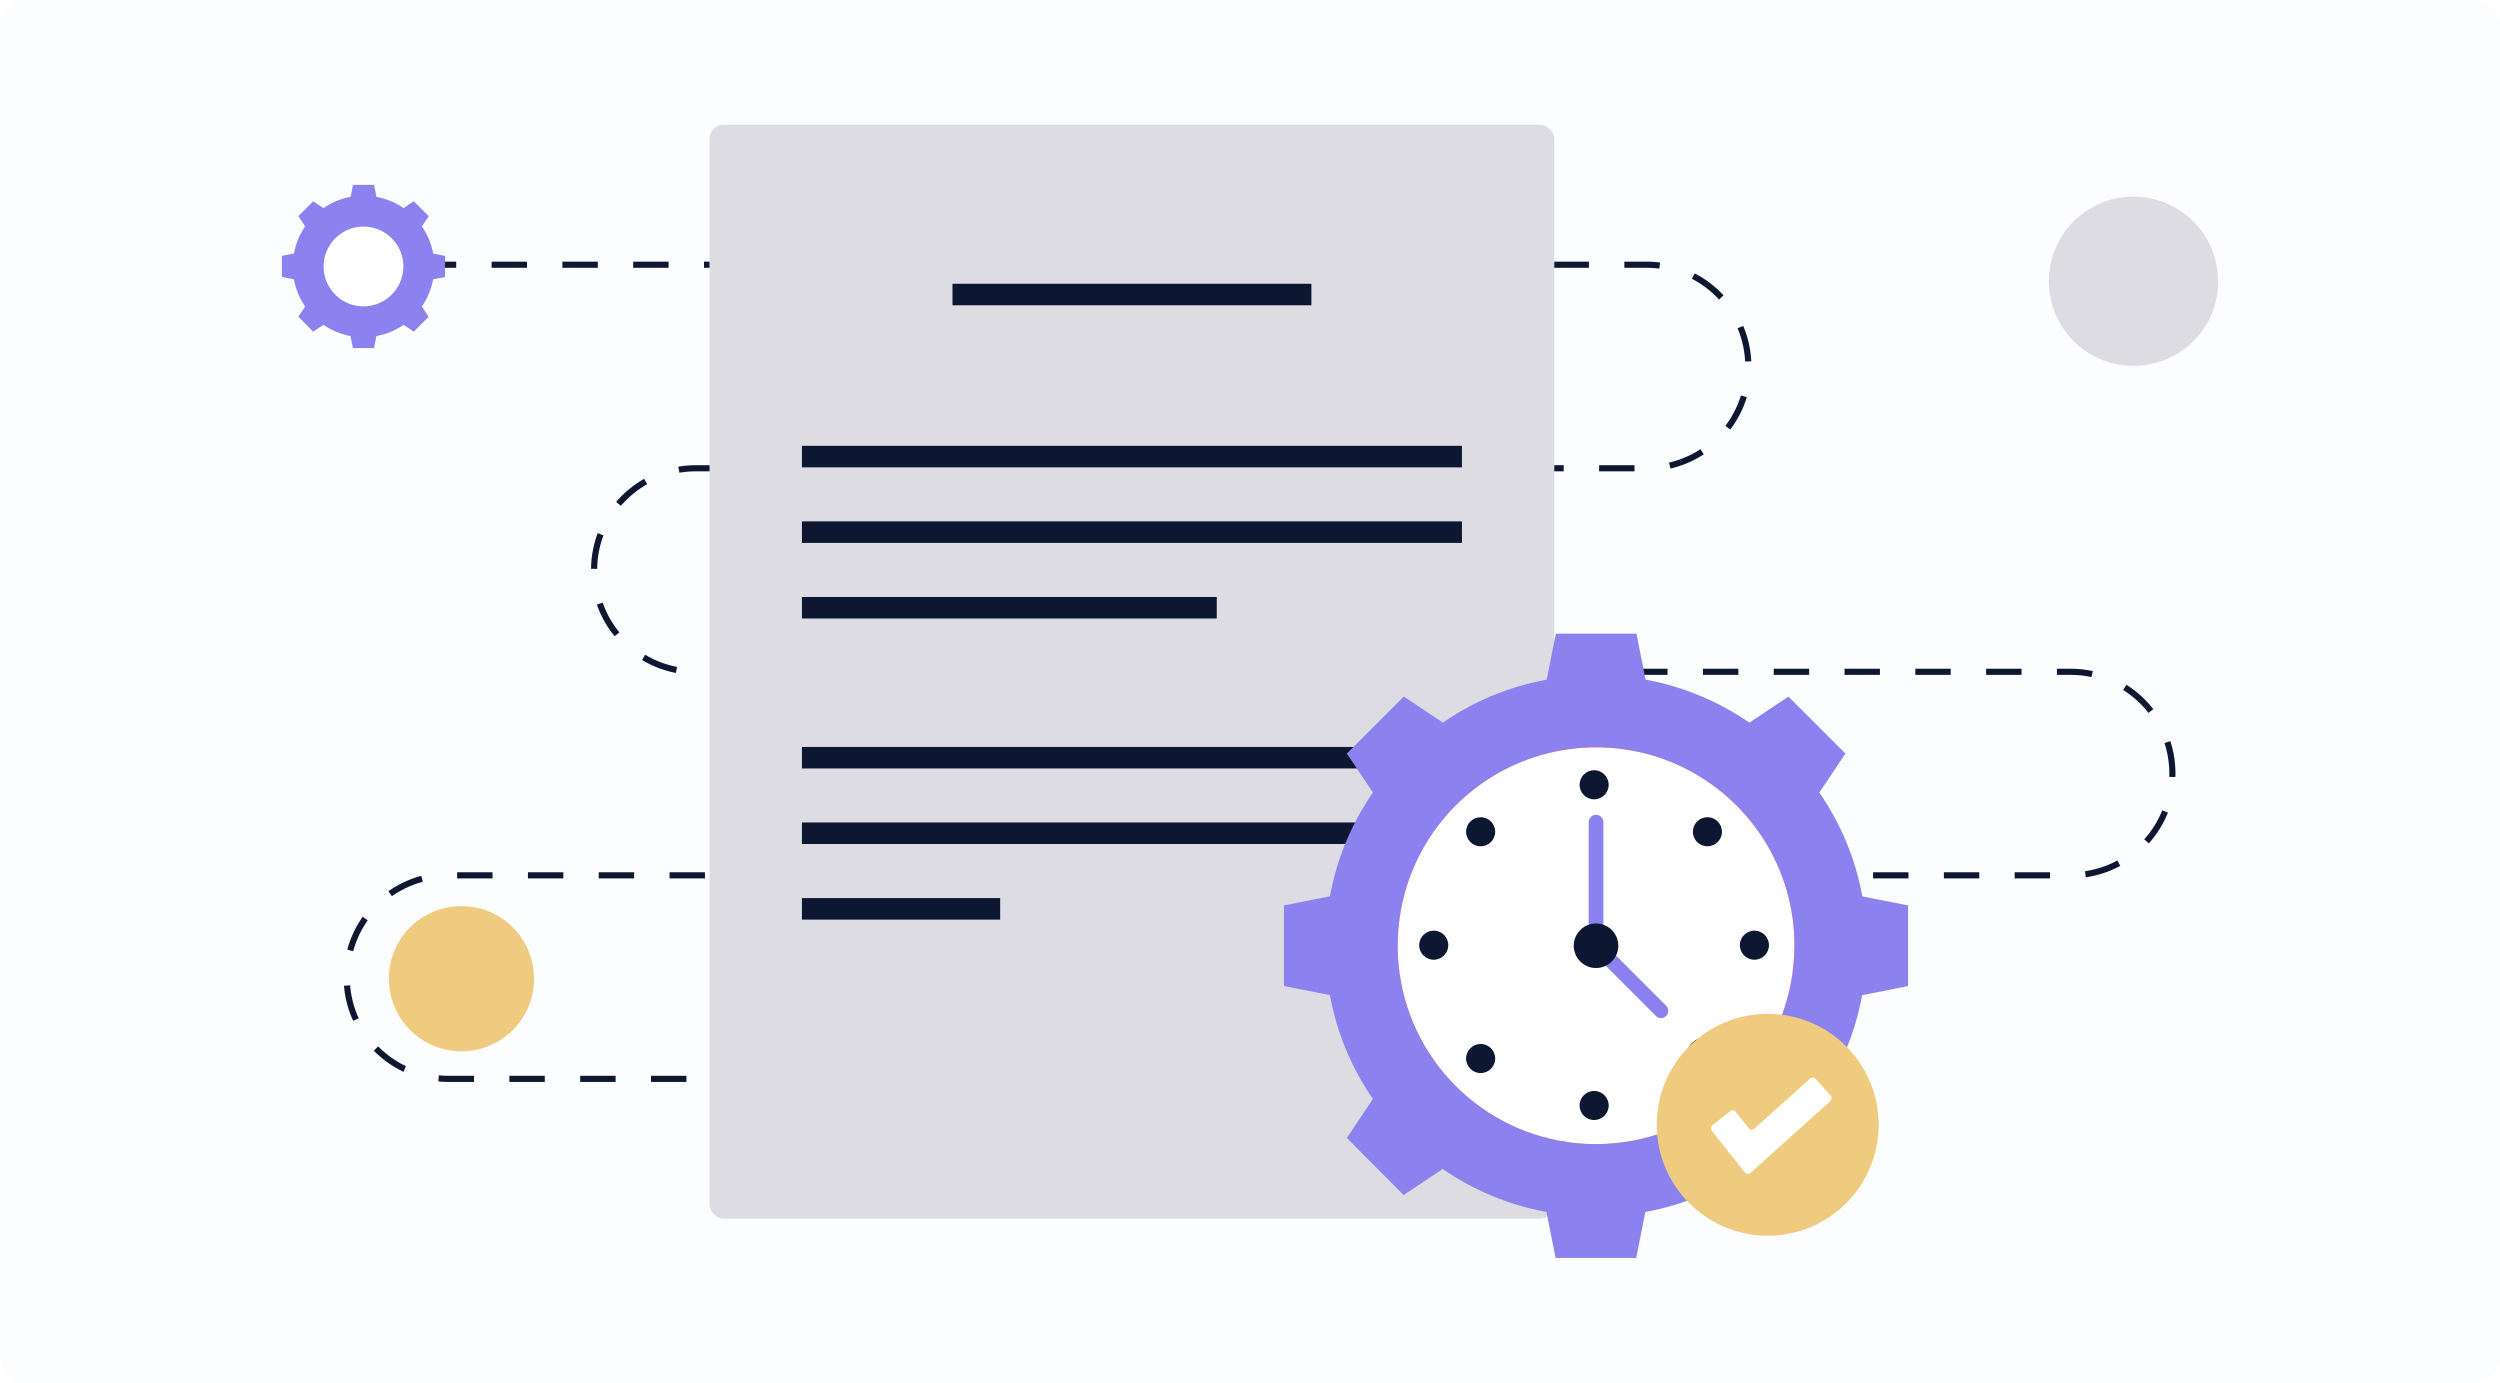 <svg xmlns="http://www.w3.org/2000/svg" xmlns:xlink="http://www.w3.org/1999/xlink" xmlns:i="http://ns.adobe.com/AdobeIllustrator/10.0/" id="Layer_1" viewBox="0 0 452 250"><defs><style> .st0 { stroke-width: 3.89px; } .st0, .st1, .st2 { fill: none; } .st0, .st2 { stroke: #0d1732; stroke-miterlimit: 10; } .st3 { fill: #efcb7f; } .st4 { fill: #0d1732; } .st5 { fill: #dcdce2; } .st6 { fill: #ff4148; } .st1 { stroke: #161c1c; stroke-linecap: round; stroke-linejoin: round; stroke-width: 2.65px; } .st2 { stroke-dasharray: 6.4; stroke-width: 1.11px; } .st7 { fill: #8b81ef; } .st8 { fill: #fff; } .st9 { fill: #04b5a4; } .st10 { fill: #fcfdfe; filter: url(#drop-shadow-1); } </style><filter id="drop-shadow-1" x="-4.55" y="-4.78" width="473" height="271" filterUnits="userSpaceOnUse"><feGaussianBlur stdDeviation="3.25"></feGaussianBlur></filter></defs><rect class="st10" width="452" height="250" rx="4.44" ry="4.44"></rect><g><path class="st2" d="M316.1,195.06H81.08c-10.16,0-18.4-8.24-18.4-18.4h0c0-10.16,8.24-18.4,18.4-18.4h293.29c10.16,0,18.4-8.24,18.4-18.4h0c0-10.16-8.24-18.4-18.4-18.4H125.81c-10.16,0-18.4-8.24-18.4-18.4h0c0-10.16,8.24-18.4,18.4-18.4h171.89c10.16,0,18.4-8.24,18.4-18.4h0c0-10.16-8.24-18.4-18.4-18.4H62.68"></path><g><path class="st7" d="M80.47,46.27v3.81l-2.17.43c-.33,1.8-1.04,3.46-2.03,4.91l1.23,1.85-2.69,2.69-1.85-1.23c-1.45,1-3.12,1.71-4.91,2.03l-.43,2.17h-3.81l-.43-2.17c-1.8-.33-3.46-1.04-4.91-2.03l-1.85,1.23-2.68-2.7,1.23-1.85c-1-1.45-1.71-3.11-2.03-4.91l-2.17-.43v-3.81l2.17-.43c.33-1.8,1.04-3.46,2.03-4.91l-1.23-1.84,2.69-2.69,1.85,1.23c1.45-1,3.11-1.71,4.91-2.03l.43-2.17h3.81l.43,2.17c1.79.33,3.46,1.04,4.91,2.03l1.85-1.23,2.69,2.69-1.23,1.85c1,1.45,1.71,3.11,2.03,4.91l2.16.43Z"></path><path class="st8" d="M72.92,48.18c0,3.53-2.54,6.47-5.89,7.09-.43.08-.87.12-1.32.12s-.89-.04-1.32-.12c-3.35-.62-5.88-3.55-5.88-7.09,0-1.43.42-2.76,1.13-3.88,1.28-2,3.53-3.33,6.08-3.33s4.8,1.33,6.08,3.33c.72,1.12,1.13,2.45,1.13,3.88Z"></path></g><g><rect class="st5" x="128.28" y="22.56" width="152.74" height="197.78" rx="2.55" ry="2.55"></rect><g><g><line class="st0" x1="144.99" y1="82.55" x2="264.32" y2="82.55"></line><line class="st0" x1="172.21" y1="53.25" x2="237.1" y2="53.25"></line><line class="st0" x1="144.99" y1="96.21" x2="264.32" y2="96.21"></line><line class="st0" x1="144.99" y1="109.88" x2="219.99" y2="109.88"></line></g><g><line class="st0" x1="144.99" y1="136.99" x2="264.32" y2="136.99"></line><line class="st0" x1="144.99" y1="150.65" x2="264.32" y2="150.65"></line><line class="st0" x1="144.99" y1="164.32" x2="180.83" y2="164.32"></line></g></g></g><g><path class="st7" d="M344.98,163.7v14.58l-8.31,1.65c-1.25,6.88-3.96,13.24-7.77,18.77l4.71,7.06-10.3,10.3-7.06-4.71c-5.53,3.82-11.91,6.52-18.77,7.77l-1.65,8.31h-14.58l-1.65-8.31c-6.88-1.25-13.24-3.96-18.77-7.77l-7.06,4.71-10.26-10.32,4.71-7.06c-3.82-5.53-6.52-11.89-7.77-18.77l-8.31-1.63v-14.58l8.31-1.65c1.25-6.88,3.96-13.24,7.77-18.77l-4.71-7.04,10.3-10.3,7.06,4.71c5.53-3.82,11.89-6.52,18.77-7.77l1.65-8.31h14.58l1.65,8.31c6.86,1.25,13.22,3.96,18.77,7.77l7.06-4.71,10.3,10.3-4.71,7.06c3.82,5.53,6.52,11.89,7.77,18.77l8.28,1.63Z"></path><path class="st6" d="M324.44,170.99c0,19.81-16.07,35.86-35.86,35.86s-35.88-16.07-35.88-35.86,16.07-35.88,35.88-35.88,35.86,16.07,35.86,35.88Z"></path><path class="st8" d="M324.42,170.99c0,17.57-12.63,32.19-29.3,35.25-2.13.39-4.32.61-6.57.61s-4.44-.21-6.57-.61c-16.64-3.06-29.27-17.68-29.27-35.25,0-7.11,2.08-13.74,5.62-19.31,6.38-9.96,17.54-16.55,30.24-16.55s23.86,6.59,30.24,16.55c3.56,5.57,5.62,12.2,5.62,19.31Z"></path><path class="st5" d="M401.05,50.85c0,7.5-5.39,13.74-12.51,15.04-.91.17-1.84.26-2.81.26s-1.9-.09-2.81-.26c-7.1-1.31-12.49-7.55-12.49-15.04,0-3.03.89-5.86,2.4-8.24,2.72-4.25,7.48-7.06,12.9-7.06s10.18,2.81,12.9,7.06c1.52,2.38,2.4,5.21,2.4,8.24Z"></path><path class="st3" d="M96.57,176.95c0,6.43-4.62,11.78-10.73,12.91-.78.14-1.58.22-2.41.22s-1.63-.08-2.41-.22c-6.09-1.12-10.72-6.47-10.72-12.91,0-2.6.76-5.03,2.06-7.07,2.33-3.65,6.42-6.06,11.07-6.06s8.73,2.41,11.07,6.06c1.3,2.04,2.06,4.47,2.06,7.07Z"></path><g><circle class="st4" cx="308.7" cy="150.38" r="2.63"></circle><circle class="st4" cx="267.7" cy="191.38" r="2.63"></circle><circle class="st9" cx="308.69" cy="191.38" r="2.63"></circle><circle class="st4" cx="267.7" cy="150.38" r="2.63"></circle><circle class="st4" cx="288.22" cy="141.89" r="2.63"></circle><circle class="st4" cx="288.22" cy="199.87" r="2.63"></circle><circle class="st4" cx="317.2" cy="170.89" r="2.63"></circle><circle class="st4" cx="259.22" cy="170.89" r="2.63"></circle></g><circle class="st1" cx="308.69" cy="191.38" r="2.63"></circle><path class="st7" d="M300.31,184.07c-.34,0-.68-.13-.93-.39l-8.9-8.9c-.52-.52-.52-1.36,0-1.86.52-.52,1.36-.52,1.86,0l8.9,8.9c.52.52.52,1.36,0,1.86-.25.27-.59.39-.93.39Z"></path><path class="st7" d="M288.56,168.29c-.73,0-1.33-.59-1.33-1.33v-18.31c0-.73.59-1.33,1.33-1.33s1.33.59,1.33,1.33v18.31c0,.73-.59,1.33-1.33,1.33Z"></path><path class="st3" d="M339.66,203.36c0,11.09-8.99,20.06-20.06,20.06s-20.06-8.97-20.06-20.06,8.97-20.06,20.06-20.06,20.06,8.97,20.06,20.06Z"></path><path class="st8" d="M330.91,199.1l-14.42,12.95c-.3.29-.79.23-1.04-.09l-5.95-7.52c-.25-.3-.2-.77.13-1.02l3.19-2.51c.3-.25.77-.2,1.02.13l2.31,2.92c.25.32.73.38,1.04.09l10.07-9.03c.3-.27.75-.23,1.02.05l2.7,3.01c.25.29.21.75-.07,1.02Z"></path><path class="st4" d="M292.59,170.99c0,2.22-1.81,4.03-4.03,4.03s-4.03-1.81-4.03-4.03,1.81-4.03,4.03-4.03,4.03,1.81,4.03,4.03Z"></path></g></g></svg>